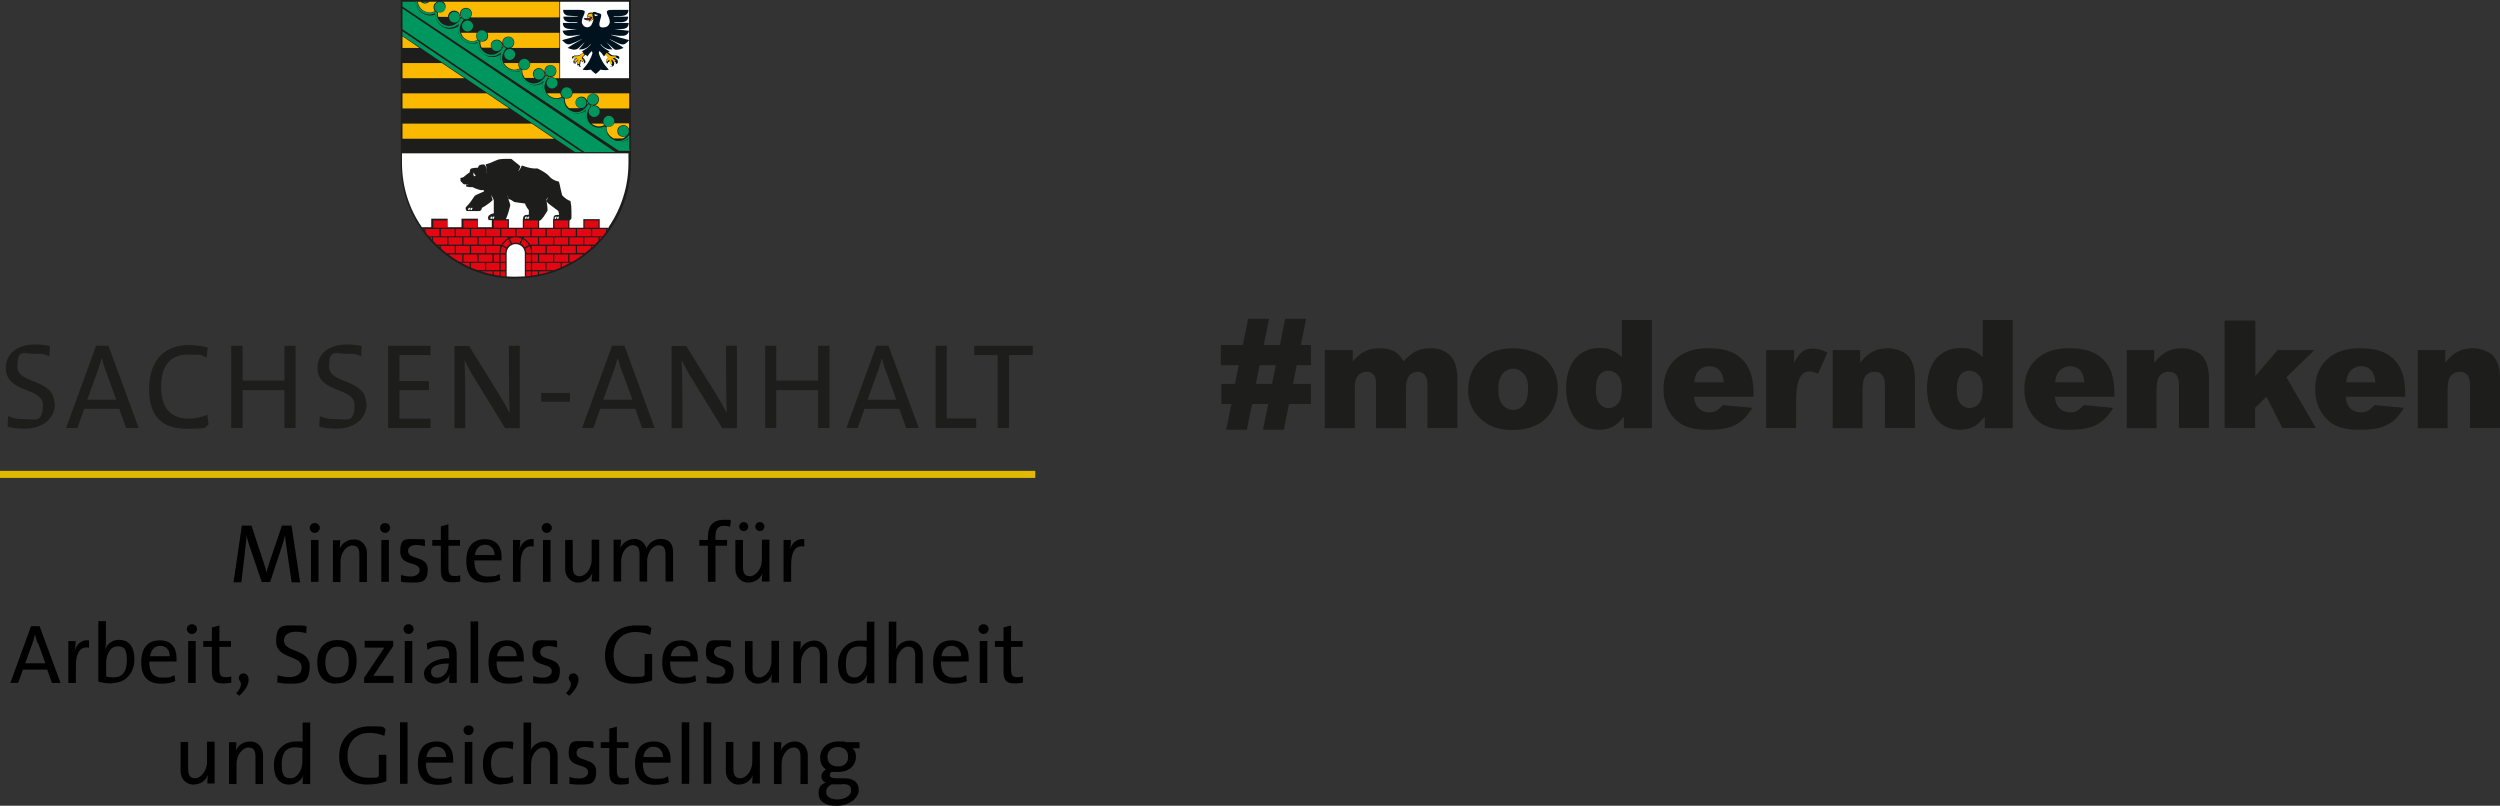 <?xml version="1.0" encoding="UTF-8"?>
<svg id="Ebene_1" xmlns="http://www.w3.org/2000/svg" version="1.1" viewBox="0 0 991.3 319.5">
  <rect x="0" y="0" width="991.3" height="319.5" fill="#333333" stroke="none"/>
  <!-- Generator: Adobe Illustrator 29.5.0, SVG Export Plug-In . SVG Version: 2.1.0 Build 137)  -->
  <defs>
    <style>
      .st0 {
        fill: #fbba00;
      }

      .st1 {
        fill: #00121e;
      }

      .st2 {
        fill: #1d1d1b;
      }

      .st3 {
        fill: #e1b900;
      }

      .st4 {
        fill: #00975f;
      }

      .st5 {
        fill: #fff;
      }

      .st6 {
        fill: #e30613;
      }
    </style>
  </defs>
  <path class="st2" d="M489.7,152.2l1.5-7.4h-7.1v-8h8.7l2.1-10.4h8.3l-2.1,10.4h6.4l2.1-10.4h8.3l-2.1,10.4h4v8h-5.6l-1.5,7.4h7.1v8h-8.7l-2,10.2h-8.3l2.1-10.2h-6.4l-2.1,10.2h-8.2l2.1-10.2h-4v-8h5.6,0ZM498,152.2h6.4l1.5-7.4h-6.4l-1.5,7.4h0Z"/>
  <path class="st2" d="M525.3,138.8h11.1v4.5c1.6-1.9,3.2-3.2,4.8-4,1.6-.8,3.6-1.2,5.9-1.2s4.4.4,5.9,1.3,2.6,2.2,3.5,3.9c1.9-2,3.6-3.4,5.1-4.1,1.5-.7,3.4-1.1,5.7-1.1,3.3,0,5.9,1,7.8,3s2.8,5,2.8,9.2v19.4h-11.9v-17.6c0-1.4-.3-2.4-.8-3.1-.8-1.1-1.8-1.6-3-1.6s-2.5.5-3.4,1.5c-.8,1-1.3,2.6-1.3,4.9v16h-11.9v-17c0-1.4,0-2.3-.2-2.8-.2-.8-.7-1.4-1.3-1.9-.6-.5-1.3-.7-2.2-.7-1.4,0-2.5.5-3.4,1.5s-1.3,2.7-1.3,5.1v15.8h-11.9v-30.9h0Z"/>
  <path class="st2" d="M582.2,154.4c0-4.7,1.6-8.6,4.8-11.7,3.2-3.1,7.5-4.6,12.9-4.6s10.9,1.8,14,5.4c2.5,2.9,3.8,6.5,3.8,10.7s-1.6,8.6-4.7,11.7c-3.2,3-7.5,4.6-13.1,4.6s-9-1.3-12.1-3.8c-3.8-3.1-5.7-7.2-5.7-12.3ZM594.1,154.4c0,2.8.6,4.8,1.7,6.1,1.1,1.3,2.5,2,4.2,2s3.1-.6,4.2-2c1.1-1.3,1.7-3.4,1.7-6.3s-.5-4.7-1.7-6-2.5-2-4.1-2-3.2.7-4.3,2-1.7,3.4-1.7,6.1h0Z"/>
  <path class="st2" d="M655,127.1v42.7h-11.1v-4.6c-1.5,1.9-3,3.2-4.2,3.9-1.7.9-3.6,1.3-5.7,1.3-4.2,0-7.4-1.6-9.7-4.8-2.2-3.2-3.3-7.1-3.3-11.7s1.2-9,3.7-11.8c2.5-2.7,5.6-4.1,9.4-4.1s3.5.3,5,.9,2.8,1.5,4,2.8v-14.8h12ZM643.1,154.2c0-2.4-.5-4.2-1.5-5.4-1-1.2-2.3-1.8-3.9-1.8s-2.5.6-3.5,1.7c-.9,1.1-1.4,3.1-1.4,5.8s.5,4.4,1.4,5.5,2.2,1.8,3.6,1.8,2.8-.6,3.8-1.8c1-1.2,1.5-3.1,1.5-5.8h0Z"/>
  <path class="st2" d="M695.5,157.3h-23.8c.2,1.9.7,3.3,1.5,4.2,1.1,1.3,2.6,2,4.5,2s2.3-.3,3.3-.9c.6-.4,1.3-1,2.1-2l11.7,1.1c-1.8,3.1-3.9,5.3-6.5,6.7s-6.1,2-10.9,2-7.3-.6-9.7-1.7c-2.3-1.1-4.3-3-5.8-5.5-1.5-2.5-2.3-5.5-2.3-8.9,0-4.8,1.5-8.8,4.6-11.7,3.1-3,7.4-4.5,12.8-4.5s7.9.7,10.5,2,4.5,3.3,5.8,5.8c1.3,2.5,2,5.9,2,9.9v1.3h0ZM683.5,151.6c-.2-2.3-.8-3.9-1.8-4.9-1-1-2.3-1.5-4-1.5s-3.4.8-4.5,2.2c-.7.9-1.2,2.3-1.4,4.2h11.7Z"/>
  <path class="st2" d="M700.3,138.8h11.1v5.1c1.1-2.2,2.2-3.7,3.3-4.5,1.1-.8,2.5-1.2,4.2-1.2s3.7.5,5.7,1.6l-3.7,8.4c-1.4-.6-2.5-.9-3.3-.9-1.5,0-2.8.6-3.6,1.9-1.2,1.8-1.8,5.2-1.8,10.1v10.4h-11.9v-30.9h0Z"/>
  <path class="st2" d="M726.6,138.8h11v5c1.7-2.1,3.3-3.5,5-4.4s3.8-1.3,6.2-1.3,5.8,1,7.7,2.9c1.8,2,2.8,5,2.8,9v19.7h-11.9v-17c0-1.9-.4-3.3-1.1-4.1-.7-.8-1.7-1.2-3-1.2s-2.6.5-3.5,1.6-1.3,3-1.3,5.9v14.9h-11.8v-30.9h0Z"/>
  <path class="st2" d="M798.1,127.1v42.7h-11.1v-4.6c-1.5,1.9-3,3.2-4.2,3.9-1.7.9-3.6,1.3-5.7,1.3-4.2,0-7.4-1.6-9.7-4.8-2.2-3.2-3.3-7.1-3.3-11.7s1.2-9,3.7-11.8c2.5-2.7,5.6-4.1,9.4-4.1s3.5.3,5,.9,2.8,1.5,4,2.8v-14.8h12ZM786.2,154.2c0-2.4-.5-4.2-1.5-5.4-1-1.2-2.3-1.8-3.9-1.8s-2.5.6-3.5,1.7c-.9,1.1-1.4,3.1-1.4,5.8s.5,4.4,1.4,5.5,2.2,1.8,3.6,1.8,2.8-.6,3.8-1.8c1-1.2,1.5-3.1,1.5-5.8h0Z"/>
  <path class="st2" d="M838.6,157.3h-23.8c.2,1.9.7,3.3,1.5,4.2,1.1,1.3,2.6,2,4.5,2s2.3-.3,3.3-.9c.6-.4,1.3-1,2.1-2l11.7,1.1c-1.8,3.1-3.9,5.3-6.5,6.7s-6.1,2-10.9,2-7.3-.6-9.7-1.7c-2.3-1.1-4.3-3-5.8-5.5-1.5-2.5-2.3-5.5-2.3-8.9,0-4.8,1.5-8.8,4.6-11.7,3.1-3,7.4-4.5,12.8-4.5s7.9.7,10.5,2,4.5,3.3,5.8,5.8,2,5.9,2,9.9v1.3h0ZM826.5,151.6c-.2-2.3-.8-3.9-1.8-4.9-1-1-2.3-1.5-3.9-1.5s-3.4.8-4.5,2.2c-.7.9-1.2,2.3-1.4,4.2h11.7,0Z"/>
  <path class="st2" d="M843.2,138.8h11v5c1.7-2.1,3.3-3.5,5-4.4,1.7-.9,3.8-1.3,6.2-1.3s5.8,1,7.7,2.9c1.8,2,2.8,5,2.8,9v19.7h-11.9v-17c0-1.9-.4-3.3-1.1-4.1s-1.7-1.2-3-1.2-2.6.5-3.5,1.6-1.3,3-1.3,5.9v14.9h-11.8v-30.9h0Z"/>
  <path class="st2" d="M882.2,127.1h12.1v22l8.8-10.3h14.6l-11.1,10.8,11.7,20.1h-13.3l-6.3-12.4-4.5,4.4v8h-12.1v-42.7h0Z"/>
  <path class="st2" d="M953.9,157.3h-23.8c.2,1.9.7,3.3,1.5,4.2,1.1,1.3,2.6,2,4.5,2s2.3-.3,3.3-.9c.6-.4,1.3-1,2.1-2l11.7,1.1c-1.8,3.1-3.9,5.3-6.5,6.7s-6.1,2-10.9,2-7.3-.6-9.7-1.7c-2.3-1.1-4.3-3-5.8-5.5-1.5-2.5-2.3-5.5-2.3-8.9,0-4.8,1.6-8.8,4.6-11.7,3.1-3,7.4-4.5,12.8-4.5s7.9.7,10.5,2c2.6,1.3,4.5,3.3,5.8,5.8s2,5.9,2,9.9v1.3h0ZM941.9,151.6c-.2-2.3-.8-3.9-1.8-4.9-1-1-2.3-1.5-3.9-1.5s-3.4.8-4.5,2.2c-.7.9-1.2,2.3-1.4,4.2h11.7,0Z"/>
  <path class="st2" d="M958.6,138.8h11v5c1.7-2.1,3.3-3.5,5-4.4,1.7-.9,3.8-1.3,6.2-1.3s5.8,1,7.7,2.9c1.8,2,2.8,5,2.8,9v19.7h-11.9v-17c0-1.9-.4-3.3-1.1-4.1s-1.7-1.2-3-1.2-2.6.5-3.5,1.6-1.3,3-1.3,5.9v14.9h-11.8v-30.9h0Z"/>
  <g>
    <path class="st2" d="M204.5,110.5c-25.2,0-45.6-20.4-45.6-45.6V0h91.3v64.8c0,25.2-20.4,45.6-45.6,45.6"/>
    <polygon class="st5" points="222.1 31 222.1 .7 249.4 .7 249.4 31 222.1 31 222.1 31"/>
    <path class="st1" d="M239,10.9c-1.6,0-1.4-1.3-1.2-2.3.2-1,.5-1.6.6-2.4,0-.5-.1-.7-.5-.8-.5-.2-.6-.2-1-.3-.5-.1-.9-.5-1.4-.4-.2,0-.3.2-.4.3-.2,0-.5,0-.8,0-.5,0-.9.1-1.1.4-.2.3-.3.6-.3.9,0,.3-.1.5-.2.8.3-.2.7-.5,1-.5s.4,0,.6.1c-.2.2-.9.4-1.4.5-.4,0-.6,0-1,0-.2,0-.3,0-.4.2-.1.3,1,.7,1.6.7.3,0,.4,0,.7-.2,0,.1-.2.2-.3.4,0,0,0,.1-.1.2.3,0,.7,0,1.3-.5.2-.2.4-.3.6-.6,0,.6-.1.9-.3,1.4-.2.6-.4,1-.7,1.4-.4.4-1.1.7-1.6.6-1,0-2-1.1-2-2.2,0-1.1.7-2.4,1-3.1.1-.3.3-1.1,0-1.2-.6-.4-1.8-.4-2.6-.4-1.6,0-2,0-3.5,0-.9,0-1.4,0-2.3,0,0,1.3.7,2.1,1.9,2.3.8.1,2,.1,2.9.2.1,0,1.1,0,1.1.1,0,.1-.3.1-.4.1-.9,0-1.5,0-2.6,0-1.1,0-1.6,0-2.8,0,0,.6.1.9.5,1.4.6.7,1.7.8,2.4.8.7,0,1.2,0,1.8,0,.4,0,.9,0,.9.2,0,.1-.4.1-.7.1-1.6,0-3.6,0-5.1,0,0,.5.1,1.1.5,1.6.5.6,1.5.7,2.2.8,1,0,1.8,0,2.9,0,0,0,.2,0,.2,0,0,0-.1,0-.2,0-1.1.1-1.8.3-3,.4-1.1.1-1.6.2-2.7.3.2.8.5,1.3,1.2,1.7.5.3,1.2.4,2,.3,1.2,0,2.2-.3,3.5-.4.1,0,.3,0,.3,0,0,0-.1,0-.2.1-1,.3-2,.6-3.3,1-1.4.4-2.3.6-3.7,1,1.2,1.3,1.8,1.6,2.4,1.7.8,0,1.9-.5,3.1-1,.8-.4,1.4-.7,2.1-1,0,0,.2,0,.2,0,0,0-.1.1-.2.1-1.1.7-2,1.1-3.3,1.9-.8.5-1.3.8-2.1,1.4.8.3,1.5.6,2.5.7.6,0,1-.1,1.5-.4.5-.4.9-.8,1.4-1.3.5-.5.8-.8,1.4-1.3,0,0,.2-.2.2-.2,0,0-.1.1-.2.2-.8,1.1-1.4,1.7-2.4,2.9,1.1,0,1.6,0,2.5-.4,1.1-.4,1.6-1,2.2-1.8,0,0,0,.1,0,.2-.1.3-.8,1-1.3,1.4-.7.5-1.5,1-2.3,1.4.1,0,.2,0,.4.1s.2.1.3.2c-.4.3-.7.7-1.1.9-.4.2-.8.4-1.2.4-.4,0-.5,0-.9,0-.1,0-.3,0-.4,0,0,0-.1,0-.1.2-.1,0-.2,0-.3,0-.3.1-.5.3-.5.6,0,.3,0,.5.3.7,0-.2,0-.3.2-.4,0,0,.1,0,.3,0,0,0,.1.1.2,0,.1,0,.2,0,.3,0,.1,0,.2,0,.4,0-.3.2-.6.4-.8.5-.1,0-.2.1-.2.2,0,0,0,.1,0,.2-.1.2-.2.5-.1.8,0,.3.4.5.8.6,0-.2,0-.3,0-.5,0,0,0-.1,0-.2.1,0,.2,0,.3,0,.1-.1.2-.2.3-.4.1-.2.2-.3.4-.4,0,.3-.1.4-.2.7,0,.2-.1.3-.2.6,0,0,0,.1.1.2,0,.5.1.7.5.9.3.1.8.2,1.1.1-.3-.1-.4-.2-.5-.5,0-.1-.1-.2-.1-.3.1,0,.2,0,.2-.2,0-.4,0-.5.1-.9,0-.2.1-.6.2-.5.1.1.2.3.4.5,0,.1.1.2.3.1,0,0,.1,0,.1-.1,0,0,.1.1.1.2,0,.2,0,.2,0,.4.4,0,.7,0,.8-.4.1-.4,0-.8-.3-.9,0-.2,0-.3,0-.4-.3-.3-.5-.4-.6-.4-.1-.2,0-.2,0-.4.2-.3.3-.4.5-.5.2-.2.3-.3.6-.4.1.1.2.2.3.3.1.2.2.2.3.4.2-.3.3-.4.5-.7.2-.3.4-.5.6-.8.2-.3.6-.5.6-.6,0-.1.2.2.3.4,0,.2,0,.3,0,.5-.2.8-.8,2.1-1.3,3-.7,1.3-1.6,2.3-2.6,3.4.4.1.9.2,1.5.2.6,0,1.2-.1,1.8-.2.3.4.5.5.8.8.4.4.7.6,1.1.9.5-.3.7-.5,1.1-.9.3-.3.5-.5.8-.8.6.1,1.2.2,1.8.2.6,0,1.1,0,1.5-.2-1-1.1-1.9-2.1-2.6-3.4-.5-.9-1.1-2.2-1.3-3,0-.2,0-.3,0-.5,0-.2.2-.6.3-.4,0,0,.4.4.6.6.3.3.4.4.6.8.2.3.3.4.5.7,0-.2.2-.3.3-.4.1-.1.2-.2.3-.3.2.1.4.2.6.4.2.2.3.3.5.5,0,.1.1.2,0,.4,0,0-.3.2-.6.4-.1.1-.2.2,0,.4-.2.2-.4.6-.3.9.1.3.5.5.8.4,0-.2-.1-.2,0-.4,0-.1,0-.2.1-.2,0,0,0,0,.1.1.1,0,.2,0,.3-.1.1-.2.2-.4.4-.5,0,0,.1.3.2.5,0,.3,0,.5.1.9,0,.2.1.2.2.2,0,.1,0,.2-.1.3-.1.2-.3.4-.5.5.3,0,.8,0,1.1-.1.3-.2.5-.4.5-.9,0,0,.1,0,.1-.2,0-.3-.1-.4-.2-.6,0-.3-.1-.4-.2-.7.1.2.2.3.4.4.1.1.2.2.3.4,0,.1.1.1.3,0,0,0,0,.1,0,.2,0,.2,0,.3,0,.5.4-.1.7-.3.8-.6,0-.3,0-.5-.1-.8,0-.1,0-.2,0-.2,0-.1-.1-.2-.2-.2-.3-.2-.5-.3-.8-.5.1,0,.2,0,.4,0,.1,0,.2,0,.3,0s.2,0,.2,0c.1,0,.2,0,.3,0,.1.1.2.2.2.4.2-.2.3-.4.3-.7,0-.3-.2-.5-.5-.6-.1,0-.2,0-.3,0,0,0,0-.2-.1-.2-.1,0-.3,0-.4,0-.3,0-.5,0-.9,0-.5,0-.8-.1-1.2-.4-.4-.3-.7-.6-1.1-.9.1-.1.2-.1.3-.2.1,0,.2-.1.4-.1-.8-.4-1.6-.9-2.3-1.4-.5-.4-1.2-1-1.3-1.4,0-.1,0-.3,0-.2.6.8,1.1,1.3,2.2,1.8.9.4,1.4.4,2.5.4-1-1.2-1.6-1.9-2.4-2.9,0,0-.2-.2-.2-.2,0,0,.2.1.2.2.6.5.8.8,1.4,1.3.5.5,1,.9,1.4,1.3.4.4.9.5,1.5.4.9,0,1.6-.4,2.5-.7-.8-.6-1.3-.9-2.1-1.4-1.3-.8-2.2-1.3-3.3-1.9,0,0-.2-.1-.2-.1,0,0,.1,0,.2,0,.7.3,1.4.6,2.1,1,1.1.5,2.2,1.1,3.1,1,.6,0,1.2-.4,2.4-1.7-1.5-.4-2.3-.6-3.7-1-1.3-.4-2.3-.7-3.3-1,0,0-.2,0-.2-.1,0,0,.2,0,.3,0,1.3.2,2.3.4,3.6.4.8,0,1.5,0,2-.3.7-.4,1.1-.9,1.2-1.7-1.1-.1-1.6-.2-2.7-.3-1.2-.1-1.9-.3-3-.4,0,0-.2,0-.2,0,0,0,.1,0,.2,0,1.1,0,1.9,0,2.9,0,.7,0,1.7-.2,2.2-.8.4-.5.5-1.1.5-1.6-1.5,0-3.5,0-5.1,0-.3,0-.7,0-.7-.1,0-.1.6-.2.9-.2.5,0,1.1,0,1.8,0,.7,0,1.8-.1,2.4-.8.4-.5.5-.9.5-1.4-1.2,0-1.8,0-2.8,0-1.1,0-1.7,0-2.6,0-.1,0-.5,0-.4-.1,0-.2,1-.1,1.1-.1.9,0,2.1,0,2.9-.2,1.2-.2,1.9-1,1.9-2.3-.9,0-1.4,0-2.3,0-1.5,0-2,0-3.5,0s-2,0-2.6.4c-.3.2-.1.9,0,1.2.3.7,1,2,1,3.1,0,1.1-1,2.2-2,2.2"/>
    <path class="st5" d="M231.1,24.6c0,0,0-.1.1-.2,0,0,.1-.1.2-.2.2.1.2.3.2.5,0,.4-.1.4-.3.5,0-.1,0-.2,0-.3,0-.1-.1-.2-.2-.3"/>
    <path class="st5" d="M229.5,25.8c-.1,0-.2,0-.3,0,0,0-.1,0-.2,0,0,.2,0,.3.1.4.1.2.3.2.6.3,0,0-.1-.1-.2-.3,0-.1,0-.2,0-.4"/>
    <path class="st5" d="M227.9,24.9c0,0-.1,0-.2-.1,0,0-.1-.1-.2-.2,0,.1,0,.2,0,.3,0,.2.1.4.3.6,0-.1,0-.2,0-.3,0-.1,0-.2,0-.3"/>
    <path class="st5" d="M227.5,22.8c-.2,0-.3,0-.4.2-.1.2-.2.4,0,.6,0-.1,0-.2.2-.3,0,0,.2,0,.3,0v-.2c0,0,0-.1,0-.2"/>
    <path class="st0" d="M231.4,21.3c0,0,.1.1.2.2,0,0,.1.1.2.2-.3.2-.4.3-.6.5-.2.2-.3.3-.4.6,0,.2,0,.4,0,.5.1.2.3.2.4.3.1,0,.2.1.3.2-.1.1-.2.2-.3.3-.1.2-.2.2-.3.4-.2-.3-.3-.4-.5-.6,0-.1-.3-.2-.4.1,0,.2-.1.4-.2.6,0,.4,0,.6-.1.8-.1,0-.2,0-.4,0-.2,0-.2,0-.4-.2,0-.2.1-.4.2-.6,0-.3.1-.4.2-.7,0-.1,0-.2,0-.3-.1,0-.2,0-.4.2-.1.2-.2.3-.4.5-.1.1-.2.2-.3.3-.1,0-.2-.1-.3-.2-.1-.1-.2-.2-.3-.4.2-.1.3-.2.5-.4.2-.2.4-.3.6-.4,0,0,.1-.1,0-.2,0-.1-.2,0-.3,0-.2,0-.3,0-.5,0-.1,0-.2,0-.4,0,0-.1,0-.2,0-.3,0-.1,0-.2,0-.4.3,0,.4,0,.7,0,.4,0,.7,0,1.1-.1.3,0,.5-.2.8-.4.2-.2.4-.3.6-.5.2-.2.3-.3.5-.4"/>
    <path class="st5" d="M240.6,24.6c0,0,0-.1-.1-.2,0,0-.1-.1-.2-.2-.2.1-.2.3-.2.5,0,.4.1.4.3.5,0-.1,0-.2,0-.3,0-.1.1-.2.2-.3"/>
    <path class="st5" d="M242.2,25.8c.1,0,.2,0,.3,0,0,0,.1,0,.2,0,0,.2,0,.3-.1.4-.1.2-.3.2-.6.3,0,0,.1-.1.2-.3,0-.1,0-.2,0-.4"/>
    <path class="st5" d="M243.8,24.9c0,0,.1,0,.2-.1,0,0,.1-.1.2-.2,0,.1,0,.2,0,.3,0,.2-.1.4-.3.6,0-.1,0-.2,0-.3s0-.2,0-.3"/>
    <path class="st5" d="M244.2,22.8c.2,0,.3,0,.4.2.1.2.2.4,0,.6,0-.1,0-.2-.2-.3,0,0-.2,0-.3,0v-.2c0,0,0-.1,0-.2"/>
    <path class="st0" d="M240.3,21.3c0,0-.1.1-.2.2,0,0-.1.1-.2.2.3.2.4.3.6.5.2.2.3.3.4.6,0,.2,0,.4,0,.5-.1.2-.3.2-.4.3-.1,0-.2.1-.3.2.1.1.2.2.3.3.1.2.2.2.3.4.2-.3.3-.4.5-.6,0-.1.3-.2.4.1,0,.2.1.4.2.6,0,.4,0,.6.1.8.1,0,.2,0,.4,0,.2,0,.2,0,.4-.2,0-.2-.1-.4-.2-.6,0-.3-.1-.4-.2-.7,0-.1,0-.2,0-.3.1,0,.2,0,.4.2.1.2.2.3.4.5.1.1.2.2.3.3.1,0,.2-.1.3-.2.1-.1.2-.2.3-.4-.2-.1-.3-.2-.5-.4-.2-.2-.4-.3-.6-.4,0,0-.1-.1,0-.2,0-.1.2,0,.3,0,.2,0,.3,0,.5,0,.1,0,.2,0,.4,0,0-.1,0-.2,0-.3,0-.1,0-.2,0-.4-.3,0-.4,0-.7,0-.4,0-.7,0-1.1-.1-.3,0-.5-.2-.8-.4-.2-.2-.4-.3-.6-.5-.2-.2-.3-.3-.5-.4"/>
    <path class="st6" d="M231.8,7.5c.4,0,.8,0,1.1,0,.7,0,1.1-.3,1.7-.7h.1c-.4.7-.8,1-1.5,1-.6,0-1.3-.2-1.4-.4"/>
    <path class="st0" d="M233.9,8.2c.2-.2.3-.4.5-.6.2-.3.4-.5.6-.8,0,0-.1,0-.2,0-.4-.1-.6-.3-1-.3-.3,0-.5,0-.8.3,0-.3,0-.4.1-.6,0-.2,0-.3.2-.5.2-.2.5-.3.8-.3.3,0,.6,0,.8,0,0,.1,0,.2,0,.4,0,.4.1.6.2.9,0,.2.1.4.1.6-.2.2-.3.4-.5.6-.3.3-.6.5-.9.6"/>
    <path class="st5" d="M236.2,5.6s0,0,0,.1c0,.1,0,.2.1.2,0,0,.2,0,.2,0,0,0,0-.1,0-.1,0,0,.1,0,.2,0,.1,0,.2,0,.3.2,0,0,0,.2-.1.2-.1,0-.2,0-.3,0-.1,0-.1.2-.4.2-.2,0-.5-.2-.4-.4,0-.1-.2-.1-.1-.3,0,0,.1-.1.2-.1,0,0,.2,0,.3.1"/>
    <path class="st5" d="M219.9,86.3c0,.2,0,.5.4.5.1,0,.1,0,.2,0,0,0,0-.2,0-.3,0-.2.2-.2.3-.4,0,0,0-.2-.1-.2-.1,0-.2,0-.3,0-.2,0-.4.2-.4.5"/>
    <path class="st5" d="M220.8,86.3c0,.2,0,.5.4.5.1,0,.1,0,.2,0,0,0,0-.2,0-.3,0-.2.2-.2.3-.4,0,0,0-.2-.1-.2-.1,0-.2,0-.3,0-.2,0-.4.2-.4.5"/>
    <path class="st5" d="M208.1,86.3c0,.2,0,.5.4.5.1,0,.1,0,.2,0,0,0,0-.2,0-.3,0-.2.2-.2.3-.4,0,0,0-.2-.1-.2-.1,0-.2,0-.3,0-.2,0-.4.2-.4.5"/>
    <path class="st5" d="M209,86.3c0,.2,0,.5.4.5.1,0,.1,0,.2,0,0,0,0-.2,0-.3,0-.2.2-.2.3-.4,0,0,0-.2-.1-.2-.1,0-.2,0-.3,0-.2,0-.4.2-.4.5"/>
    <path class="st5" d="M194.4,86.3c0,.2,0,.5.4.5.1,0,.1,0,.2,0,0,0,0-.2,0-.3,0-.2.2-.2.3-.4,0,0,0-.2-.1-.2-.1,0-.2,0-.3,0-.2,0-.4.2-.4.5"/>
    <path class="st5" d="M195.2,86.3c0,.2,0,.5.4.5.1,0,.1,0,.2,0,0,0,0-.2,0-.3,0-.2.2-.2.3-.4,0,0,0-.2-.1-.2-.1,0-.2,0-.3,0-.2,0-.4.2-.4.5"/>
    <path class="st5" d="M185.6,82.8c0,.2,0,.5.4.5.1,0,.1,0,.2,0,0,0,0-.2,0-.3,0-.2.2-.2.3-.4,0,0,0-.2-.1-.2-.1,0-.2,0-.3,0-.2,0-.4.2-.4.5"/>
    <path class="st5" d="M186.5,82.8c0,.2,0,.5.4.5.1,0,.1,0,.2,0,0,0,0-.2,0-.3,0-.2.2-.2.3-.4,0,0,0-.2-.1-.2-.1,0-.2,0-.3,0-.2,0-.4.2-.4.5"/>
    <path class="st5" d="M187.9,68.3c-.1.3-.2.4-.2.8,0,.4.2.7.5.9v-.3h.2c.1,0,.2,0,.4,0-.2-.1-.4-.2-.5-.4-.2-.3-.3-.5-.4-.8"/>
    <polygon class="st3" points="0 189.5 0 186.7 410.5 186.7 410.5 189.5 0 189.5 0 189.5"/>
    <path class="st2" d="M21.6,160.1c0-10.2-14.7-7.6-14.7-14.7s2.3-5.1,6.8-5.1,4,.3,5.9.9l.2-4c-1.9-.4-3.9-.6-5.9-.6-7.3,0-11.6,3.9-11.6,9.2,0,10.4,14.7,7.5,14.7,14.8s-3.2,5.6-7.1,5.6-4.8-.5-6.7-1.2l-.2,4.2c1.9.5,4.2.8,6.6.8,7.6,0,12.2-4.2,12.2-10"/>
    <path class="st2" d="M43,137.1h-4.9l-11.9,32.6h4.5l2.7-7.6h13.9l2.7,7.6h5l-12-32.6h0ZM34.6,158.5l4.2-11.6c.6-1.6,1.1-3.3,1.5-4.9h.1c.4,1.7.8,3.2,1.5,4.9l4.2,11.6h-11.5Z"/>
    <path class="st2" d="M82.7,168.4l-.5-4c-1.9,1-4.9,1.6-7.3,1.6-7.6,0-11-4.6-11-12.6s3.2-12.8,10.6-12.8,4.9.4,7.4,1.2l.5-4c-2.3-.6-4.9-1-7.4-1-11,0-15.9,7.5-15.9,17.4s4.3,15.8,14.8,15.8,6.4-.6,8.8-1.6"/>
    <polygon class="st2" points="117.2 169.7 117.2 137.1 112.8 137.1 112.8 150.9 96.2 150.9 96.2 137.1 91.7 137.1 91.7 169.7 96.2 169.7 96.2 154.7 112.8 154.7 112.8 169.7 117.2 169.7 117.2 169.7"/>
    <path class="st2" d="M145.2,160.1c0-10.2-14.7-7.6-14.7-14.7s2.3-5.1,6.8-5.1,4,.3,5.9.9l.2-4c-1.9-.4-3.9-.6-5.9-.6-7.3,0-11.6,3.9-11.6,9.2,0,10.4,14.7,7.5,14.7,14.8s-3.2,5.6-7.1,5.6-4.8-.5-6.7-1.2l-.2,4.2c1.9.5,4.2.8,6.6.8,7.6,0,12.2-4.2,12.2-10"/>
    <polygon class="st2" points="170.7 169.7 170.7 166 158.4 166 158.4 154.7 170.1 154.7 170.1 151.1 158.4 151.1 158.4 140.8 170.7 140.8 170.7 137.1 153.9 137.1 153.9 169.7 170.7 169.7 170.7 169.7"/>
    <path class="st2" d="M206.1,169.7v-32.6h-4.3v9.3c0,5.4.1,13.4.3,17.4-1.2-2.3-2.6-4.8-4-7.1l-12.1-19.5h-5.8v32.6h4.3v-10.5c0-5.2-.1-13-.3-16.5,1.1,2.2,2.2,4.4,3.7,6.8l12.4,20.2h5.8,0Z"/>
    <polygon class="st2" points="226 159.3 226 155.8 214.6 155.8 214.6 159.3 226 159.3 226 159.3"/>
    <path class="st2" d="M247.6,137.1h-4.9l-11.9,32.6h4.5l2.7-7.6h13.9l2.7,7.6h5l-12-32.6ZM239.2,158.5l4.2-11.6c.6-1.6,1.1-3.3,1.5-4.9h.1c.4,1.7.8,3.2,1.5,4.9l4.3,11.6h-11.5Z"/>
    <path class="st2" d="M292.2,169.7v-32.6h-4.3v9.3c0,5.4.1,13.4.3,17.4-1.2-2.3-2.6-4.8-4-7.1l-12.1-19.5h-5.8v32.6h4.3v-10.5c0-5.2-.1-13-.3-16.5,1.1,2.2,2.2,4.4,3.7,6.8l12.4,20.2h5.8Z"/>
    <polygon class="st2" points="328.9 169.7 328.9 137.1 324.4 137.1 324.4 150.9 307.8 150.9 307.8 137.1 303.4 137.1 303.4 169.7 307.8 169.7 307.8 154.7 324.4 154.7 324.4 169.7 328.9 169.7 328.9 169.7"/>
    <path class="st2" d="M352.4,137.1h-4.9l-11.9,32.6h4.5l2.7-7.6h13.8l2.7,7.6h5l-12-32.6ZM344,158.5l4.2-11.6c.6-1.6,1.1-3.3,1.5-4.9h0c.4,1.7.8,3.2,1.5,4.9l4.2,11.6h-11.5Z"/>
    <polygon class="st2" points="387.1 169.7 387.1 165.9 375.4 165.9 375.4 137.1 371 137.1 371 169.7 387.1 169.7 387.1 169.7"/>
    <polygon class="st2" points="409.5 140.8 409.5 137.1 386.3 137.1 386.3 140.8 395.6 140.8 395.6 169.7 400.1 169.7 400.1 140.8 409.5 140.8 409.5 140.8"/>
    <path class="st6" d="M168.7,90.8h5.5v2.9h-4.2c-.5-.6-.9-1.1-1.3-1.7v-1.2h0Z"/>
    <polygon class="st6" points="198.8 93.7 198.8 90.8 204.3 90.8 204.3 93.7 198.8 93.7 198.8 93.7"/>
    <polygon class="st6" points="192.8 93.7 192.8 90.8 198.3 90.8 198.3 93.7 192.8 93.7 192.8 93.7"/>
    <polygon class="st6" points="186.8 93.7 186.8 90.8 192.3 90.8 192.3 93.7 186.8 93.7 186.8 93.7"/>
    <polygon class="st6" points="180.8 93.7 180.8 90.8 186.3 90.8 186.3 93.7 180.8 93.7 180.8 93.7"/>
    <polygon class="st6" points="174.8 93.7 174.8 90.8 180.3 90.8 180.3 93.7 174.8 93.7 174.8 93.7"/>
    <path class="st6" d="M167.9,90.8h.4v.6c-.1-.2-.3-.4-.4-.6"/>
    <polygon class="st6" points="204.8 93.7 204.8 90.8 210.3 90.8 210.3 93.7 204.8 93.7 204.8 93.7"/>
    <polygon class="st6" points="210.8 93.7 210.8 90.8 216.3 90.8 216.3 93.7 210.8 93.7 210.8 93.7"/>
    <polygon class="st6" points="216.8 93.7 216.8 90.8 222.3 90.8 222.3 93.7 216.8 93.7 216.8 93.7"/>
    <polygon class="st6" points="222.8 93.7 222.8 90.8 228.3 90.8 228.3 93.7 222.8 93.7 222.8 93.7"/>
    <polygon class="st6" points="228.8 93.7 228.8 90.8 234.3 90.8 234.3 93.7 228.8 93.7 228.8 93.7"/>
    <path class="st6" d="M234.8,90.8h5.5v1.2c-.4.6-.9,1.1-1.3,1.7h-4.2v-2.9h0Z"/>
    <path class="st6" d="M240.8,90.8h.4c-.1.2-.3.4-.4.6v-.6h0Z"/>
    <path class="st6" d="M195.8,94.1h5.5v.4c-1,.6-1.9,1.5-2.4,2.5h-3.1v-2.9h0Z"/>
    <polygon class="st6" points="189.8 97 189.8 94.1 195.3 94.1 195.3 97 189.8 97 189.8 97"/>
    <polygon class="st6" points="183.8 97 183.8 94.1 189.3 94.1 189.3 97 183.8 97 183.8 97"/>
    <polygon class="st6" points="177.8 97 177.8 94.1 183.3 94.1 183.3 97 177.8 97 177.8 97"/>
    <path class="st6" d="M171.8,94.1h5.5v2.9h-4.1c-.5-.5-1-1-1.5-1.5v-1.4h0Z"/>
    <path class="st6" d="M170.5,94.1h.8v.9c-.3-.3-.5-.6-.8-.9"/>
    <path class="st6" d="M207.8,94.1h5.5v2.9h-3.1c-.6-1-1.4-1.9-2.4-2.5v-.4h0Z"/>
    <polygon class="st6" points="213.8 97 213.8 94.1 219.3 94.1 219.3 97 213.8 97 213.8 97"/>
    <polygon class="st6" points="219.8 97 219.8 94.1 225.3 94.1 225.3 97 219.8 97 219.8 97"/>
    <polygon class="st6" points="225.8 97 225.8 94.1 231.3 94.1 231.3 97 225.8 97 225.8 97"/>
    <path class="st6" d="M231.8,94.1h5.5v1.4c-.5.5-1,1-1.5,1.5h-4.1v-2.9h0Z"/>
    <path class="st6" d="M237.8,94.1h.8c-.2.3-.5.6-.8.9v-.9h0Z"/>
    <path class="st6" d="M192.8,97.5h5.5v.9c-.2.6-.2,1.1-.2,1.8v.2h-5.3v-2.9h0Z"/>
    <polygon class="st6" points="186.8 100.4 186.8 97.5 192.3 97.5 192.3 100.4 186.8 100.4 186.8 100.4"/>
    <polygon class="st6" points="180.8 100.4 180.8 97.5 186.3 97.5 186.3 100.4 180.8 100.4 180.8 100.4"/>
    <path class="st6" d="M174.8,97.5h5.5v2.9h-3.2c-.8-.6-1.6-1.3-2.3-1.9v-.9h0Z"/>
    <path class="st6" d="M173.7,97.5h.6v.5c-.2-.2-.4-.4-.6-.5"/>
    <path class="st6" d="M210.8,97.5h5.5v2.9h-5.3v-.2c0-.6,0-1.2-.2-1.8v-.9h0Z"/>
    <polygon class="st6" points="216.8 100.4 216.8 97.5 222.3 97.5 222.3 100.4 216.8 100.4 216.8 100.4"/>
    <polygon class="st6" points="222.8 100.4 222.8 97.5 228.3 97.5 228.3 100.4 222.8 100.4 222.8 100.4"/>
    <path class="st6" d="M228.8,97.5h5.5v.9c-.8.7-1.5,1.3-2.3,1.9h-3.2v-2.9h0Z"/>
    <path class="st6" d="M234.8,97.5h.6c-.2.2-.4.4-.6.5v-.5h0Z"/>
    <polygon class="st6" points="195.8 103.8 195.8 100.9 198 100.9 198 103.8 195.8 103.8 195.8 103.8"/>
    <polygon class="st6" points="189.8 103.8 189.8 100.9 195.3 100.9 195.3 103.8 189.8 103.8 189.8 103.8"/>
    <polygon class="st6" points="183.8 103.8 183.8 100.9 189.3 100.9 189.3 103.8 183.8 103.8 183.8 103.8"/>
    <path class="st6" d="M177.8,100.9h5.5v2.9h-1.2c-1.5-.9-2.9-1.8-4.3-2.9h0Z"/>
    <polygon class="st6" points="211 103.8 211 100.9 213.3 100.9 213.3 103.8 211 103.8 211 103.8"/>
    <polygon class="st6" points="213.8 103.8 213.8 100.9 219.3 100.9 219.3 103.8 213.8 103.8 213.8 103.8"/>
    <polygon class="st6" points="219.8 103.8 219.8 100.9 225.3 100.9 225.3 103.8 219.8 103.8 219.8 103.8"/>
    <path class="st6" d="M225.8,100.9h5.5c-1.4,1.1-2.8,2-4.3,2.9h-1.2v-2.9h0Z"/>
    <polygon class="st6" points="192.8 107.1 192.8 104.2 198 104.2 198 107.1 192.8 107.1 192.8 107.1"/>
    <path class="st6" d="M186.8,104.2h5.5v2.9h-3c-.9-.3-1.7-.6-2.6-1v-1.9h0Z"/>
    <path class="st6" d="M182.9,104.2h3.3v1.7c-1.1-.5-2.2-1.1-3.3-1.7"/>
    <polygon class="st6" points="211 107.1 211 104.2 216.3 104.2 216.3 107.1 211 107.1 211 107.1"/>
    <path class="st6" d="M216.8,104.2h5.5v1.9c-.8.4-1.7.7-2.6,1h-3v-2.9h0Z"/>
    <path class="st6" d="M222.8,104.2h3.3c-1.1.6-2.2,1.1-3.3,1.7v-1.7h0Z"/>
    <path class="st6" d="M195.8,107.6h2.3v1.7c-.8-.1-1.5-.2-2.3-.4v-1.3h0Z"/>
    <path class="st6" d="M190.7,107.6h4.6v1.2c-1.5-.3-3.1-.7-4.6-1.2"/>
    <path class="st6" d="M211,107.6h2.3v1.3c-.8.1-1.5.3-2.3.4v-1.7h0Z"/>
    <path class="st6" d="M213.8,107.6h4.6c-1.5.5-3,.9-4.6,1.2v-1.2h0Z"/>
    <polygon class="st6" points="195.8 90.3 195.8 87.4 201.3 87.4 201.3 90.3 195.8 90.3 195.8 90.3"/>
    <polygon class="st6" points="183.8 90.3 183.8 87.4 189.3 87.4 189.3 90.3 183.8 90.3 183.8 90.3"/>
    <polygon class="st6" points="171.8 90.3 171.8 87.4 177.3 87.4 177.3 90.3 171.8 90.3 171.8 90.3"/>
    <polygon class="st6" points="207.8 90.3 207.8 87.4 213.3 87.4 213.3 90.3 207.8 90.3 207.8 90.3"/>
    <polygon class="st6" points="219.8 90.3 219.8 87.4 225.3 87.4 225.3 90.3 219.8 90.3 219.8 90.3"/>
    <polygon class="st6" points="231.8 90.3 231.8 87.4 237.3 87.4 237.3 90.3 231.8 90.3 231.8 90.3"/>
    <path class="st6" d="M201.8,94.1h.3c-.1,0-.2,0-.3.1h0ZM207,94.1h.3c-.1,0-.2,0-.3,0h0Z"/>
    <path class="st5" d="M208.1,109.6c-1.2,0-2.4.1-3.6.1s-2.4,0-3.6-.1v-9.2c0-2,1.6-3.6,3.6-3.6s3.6,1.6,3.6,3.6v9.2h0Z"/>
    <path class="st6" d="M210.5,109.4c-.6,0-1.3.1-1.9.2v-2h1.9v1.8h0Z"/>
    <path class="st6" d="M200.4,109.6c-.6,0-1.3-.1-1.9-.2v-1.8h1.9v2h0Z"/>
    <polygon class="st6" points="198.5 103.8 198.5 100.9 200.4 100.9 200.4 103.8 198.5 103.8 198.5 103.8"/>
    <polygon class="st6" points="198.5 107.1 198.5 104.2 200.4 104.2 200.4 107.1 198.5 107.1 198.5 107.1"/>
    <path class="st6" d="M199.3,97.1c.6-.9,1.4-1.7,2.3-2.3l.9,1.9c-.6.3-1.1.8-1.5,1.4l-1.8-1h0Z"/>
    <path class="st6" d="M200.9,98.6l-1.8-1c-.4.8-.6,1.7-.6,2.6v.2h1.9c0-.7.1-1.3.4-1.8"/>
    <polygon class="st6" points="208.6 103.8 208.6 100.9 210.5 100.9 210.5 103.8 208.6 103.8 208.6 103.8"/>
    <polygon class="st6" points="208.6 107.1 208.6 104.2 210.5 104.2 210.5 107.1 208.6 107.1 208.6 107.1"/>
    <path class="st6" d="M209.7,97.1c-.6-.9-1.4-1.7-2.3-2.3l-.9,1.9c.6.3,1.1.8,1.5,1.4l1.8-1h0Z"/>
    <path class="st6" d="M208.2,98.6l1.8-1c.4.8.6,1.7.6,2.6v.2h-1.9c0-.7-.2-1.3-.4-1.8"/>
    <path class="st6" d="M204.5,94.1c-.9,0-1.7.2-2.4.5l.9,1.9c.5-.2,1-.3,1.5-.3s1,.1,1.5.3l.9-1.9c-.7-.3-1.5-.5-2.4-.5"/>
    <polygon class="st4" points="159.6 11.6 159.6 3.4 244 60.3 231.8 60.3 159.6 11.6 159.6 11.6"/>
    <polygon class="st4" points="228 60.3 159.6 14.2 159.6 12.4 230.6 60.3 228 60.3 228 60.3"/>
    <path class="st4" d="M159.6,2.6V.7h5.2c.1,1.7.9,3.3,2.4,4.3,1.7,1.2,3.5,1.4,5.4.8.2,1.9.9,3.4,2.6,4.6,2.1,1.4,4.4,1.4,6.5,0-.4,2.3.4,4.6,2.3,5.8,1.7,1.2,3.5,1.4,5.4.8.2,1.9.9,3.4,2.6,4.6,2.1,1.4,4.4,1.4,6.5,0-.4,2.3.4,4.6,2.3,5.8,1.7,1.2,3.5,1.4,5.4.8.2,1.9.9,3.4,2.6,4.6,2.1,1.4,4.4,1.4,6.5,0-.4,2.3.4,4.6,2.3,5.8,1.7,1.2,3.5,1.4,5.4.8.2,1.9.9,3.4,2.6,4.6,2.1,1.4,4.4,1.4,6.5,0-.4,2.3.4,4.6,2.3,5.8,1.7,1.2,3.5,1.4,5.4.8.2,1.9.9,3.4,2.6,4.6,2.1,1.4,4.4,1.4,6.5,0-.3,1.5,0,3.1.8,4.3v.3h-4.3L159.6,2.6h0Z"/>
    <path class="st4" d="M249.5,59.6c-.8-1.4-1-3.2-.3-4.9-1.9,1.9-4.8,2.1-6.9.8-1.7-1.2-2.5-2.8-2.6-4.8-1.9.8-3.6.6-5.4-.6-2-1.4-2.9-4.2-1.9-6.7-1.9,1.9-4.8,2.1-6.9.8-1.7-1.2-2.5-2.8-2.6-4.8-1.9.8-3.6.6-5.4-.6-2-1.4-2.9-4.2-1.9-6.7-1.9,1.9-4.8,2.1-6.9.7-1.7-1.2-2.5-2.8-2.6-4.8-1.9.8-3.6.6-5.4-.6-2-1.4-2.9-4.2-1.9-6.7-1.9,1.9-4.8,2.1-6.9.8-1.7-1.2-2.5-2.8-2.6-4.8-1.9.8-3.6.6-5.4-.6-2-1.4-2.9-4.2-1.9-6.7-1.9,1.9-4.8,2.1-6.9.7-1.7-1.2-2.5-2.8-2.6-4.8-1.9.8-3.6.6-5.4-.6-1.4-.9-2.2-2.4-2.3-4.1h.7c0,1.5.9,2.8,2,3.5,1.5,1,3.2,1.3,5.1.4.1.1.2.2.3.3.1,0,.2.1.4.2-.2,2,.7,3.5,2.2,4.5,2.1,1.4,5.3,1.2,7.4-2.5.1.1.3.3.5.4.2.1.4.2.5.3-2.7,3.4-1.6,6.4.4,7.8,1.5,1,3.2,1.3,5.1.4.1.1.2.2.3.3.1,0,.2.1.4.2-.2,2,.7,3.5,2.2,4.5,2,1.4,5.3,1.2,7.4-2.5.1.1.3.3.5.4.2.1.4.2.5.3-2.7,3.3-1.6,6.4.4,7.8,1.5,1,3.2,1.3,5.1.4.1.1.2.2.3.3s.2.1.4.2c-.2,2,.7,3.5,2.2,4.5,2,1.4,5.3,1.2,7.4-2.5.1.1.3.3.5.4.2.1.4.2.5.3-2.7,3.3-1.6,6.4.4,7.8,1.5,1,3.2,1.3,5.1.4.1.1.2.2.3.3s.2.1.4.2c-.2,2,.7,3.5,2.2,4.5,2.1,1.4,5.3,1.2,7.4-2.5.1.1.3.3.5.4.2.1.4.2.5.3-2.7,3.4-1.6,6.4.4,7.8,1.5,1,3.2,1.3,5.1.4.1.1.2.2.3.3.1,0,.2.1.4.2-.2,2,.7,3.5,2.2,4.5,1.9,1.3,4.7,1.2,6.8-1.6v6.4h0Z"/>
    <path class="st4" d="M203.9,22.8c.7-1,.4-2.3-.6-3-1-.7-2.3-.4-3,.6s-.4,2.3.6,3c1,.7,2.3.4,3-.6"/>
    <path class="st4" d="M209.7,26.7c.7-1,.4-2.3-.6-3-1-.7-2.3-.4-3,.6s-.4,2.3.6,3c1,.7,2.3.4,3-.6"/>
    <path class="st4" d="M211.9,28.2c.7-1,2-1.2,3-.6s1.2,2,.6,3-2,1.2-3,.6c-1-.7-1.2-2-.6-3"/>
    <path class="st4" d="M220.7,34.1c.7-1,.4-2.3-.6-3-1-.7-2.3-.4-3,.6-.7,1-.4,2.3.6,3,1,.7,2.3.4,3-.6"/>
    <path class="st4" d="M226.5,38c.7-1,.4-2.3-.6-3-1-.7-2.3-.4-3,.6-.7,1-.4,2.3.6,3,1,.7,2.3.4,3-.6"/>
    <path class="st4" d="M228.6,39.5c.7-1,2-1.2,3-.6,1,.7,1.2,2,.6,3s-2,1.2-3,.6c-1-.7-1.2-2-.6-3"/>
    <path class="st4" d="M237.4,45.4c.7-1,.4-2.3-.6-3-1-.7-2.3-.4-3,.6s-.4,2.3.6,3c1,.7,2.3.4,3-.6"/>
    <path class="st4" d="M243.2,49.3c.7-1,.4-2.3-.6-3s-2.3-.4-3,.6c-.7,1-.4,2.3.6,3,1,.7,2.3.4,3-.6"/>
    <path class="st4" d="M245.4,50.8c.7-1,2-1.2,3-.6,1,.7,1.2,2,.6,3-.7,1-2,1.2-3,.6-1-.7-1.2-2-.6-3"/>
    <path class="st4" d="M187.2,11.5c.7-1,.4-2.3-.6-3-1-.7-2.3-.4-3,.6-.7,1-.4,2.3.6,3,1,.7,2.3.4,3-.6"/>
    <path class="st4" d="M192.9,15.4c.7-1,.4-2.3-.6-3-1-.7-2.3-.4-3,.6-.7,1-.4,2.3.6,3,1,.7,2.3.4,3-.6"/>
    <path class="st4" d="M195.1,16.9c.7-1,2-1.2,3-.6s1.2,2,.6,3-2,1.2-3,.6c-1-.7-1.2-2-.6-3"/>
    <path class="st4" d="M176.2,4.1c.7-1,.4-2.3-.6-3-1-.7-2.3-.4-3,.6-.7,1-.4,2.3.6,3,1,.7,2.3.4,3-.6"/>
    <path class="st4" d="M178.4,5.6c.7-1,2-1.2,3-.6,1,.7,1.2,2,.6,3s-2,1.2-3,.6-1.2-2-.6-3"/>
    <path class="st4" d="M186,3.7c1,.7,1.2,2,.6,3-.7,1-2,1.2-3,.6-1-.7-1.2-2-.6-3,.7-1,2-1.2,3-.6"/>
    <path class="st4" d="M202.8,15c1,.7,1.2,2,.6,3s-2,1.2-3,.6-1.2-2-.6-3,2-1.2,3-.6"/>
    <path class="st4" d="M219.5,26.3c-1-.7-2.3-.4-3,.6s-.4,2.3.6,3c1,.7,2.3.4,3-.6.7-1,.4-2.3-.6-3"/>
    <path class="st4" d="M236.3,37.6c-1-.7-2.3-.4-3,.6s-.4,2.3.6,3c1,.7,2.3.4,3-.6s.4-2.3-.6-3"/>
    <path class="st4" d="M169.9.7c-.7.5-1.7.6-2.5,0h0c0,0,2.6,0,2.6,0h0Z"/>
    <polygon class="st0" points="159.6 19 159.6 14.4 166.3 19 159.6 19 159.6 19"/>
    <polygon class="st0" points="159.6 31 159.6 25 175.2 25 184.1 31 159.6 31 159.6 31"/>
    <polygon class="st0" points="159.6 43 159.6 37 193 37 201.9 43 159.6 43 159.6 43"/>
    <polygon class="st0" points="159.6 55 159.6 49 210.8 49 219.7 55 159.6 55 159.6 55"/>
    <path class="st0" d="M175.4.7h46.4v6.2h-35.1s0,0,0-.1c.7-1.1.5-2.6-.6-3.3s-2.6-.4-3.3.6c-.6.9-.5,1.9,0,2.7h0c0,0-.3,0-.3,0,0-.8-.3-1.7-1.1-2.2-1.1-.7-2.6-.4-3.3.6-.3.5-.5,1-.4,1.5h-3.9c-.2-.5-.2-1.1-.2-1.8,1,.3,2.1,0,2.7-.9.7-1.1.5-2.6-.6-3.3-.1,0-.2-.1-.3-.2"/>
    <path class="st0" d="M182.8,13h6.3c-.5.9-.4,2,.2,2.8-1.7.9-3.3.6-4.8-.4-.8-.5-1.4-1.4-1.7-2.4"/>
    <path class="st0" d="M193.2,13h28.6v6h-19.2c.4-.2.7-.4.9-.8.7-1.1.5-2.6-.6-3.3s-2.6-.4-3.3.6c-.6.9-.5,1.9,0,2.7-.1.3-.3.5-.4.7.4-1,0-2.2-.9-2.8-1.1-.7-2.6-.4-3.3.6-.5.7-.5,1.5-.2,2.2h-3.8c-.4-.7-.6-1.5-.5-2.5,1,.3,2.1,0,2.7-.9.5-.8.5-1.8,0-2.6"/>
    <path class="st0" d="M199.9,25h5.7c-.2.7,0,1.5.5,2.1-1.7.9-3.3.6-4.8-.4-.6-.4-1.1-1-1.5-1.7"/>
    <path class="st0" d="M210.3,25h11.5v6h-1.6c-.9-.6-2-.6-2.8,0h-.1c.1-.2.3-.4.4-.5,1,.2,2-.1,2.5-1,.7-1.1.5-2.6-.6-3.3s-2.6-.4-3.3.6c-.6.9-.5,1.9,0,2.7-.1.3-.3.5-.4.7.4-1,0-2.2-.9-2.8-1.1-.7-2.6-.4-3.3.6-.6.9-.5,2.1.2,2.9h-3.8c-.7-.9-1.1-1.9-1-3.2,1,.3,2.1,0,2.7-.9.4-.6.5-1.2.4-1.9"/>
    <path class="st0" d="M217,37h5.2c0,.5.2,1,.5,1.4-1.7.9-3.3.6-4.8-.4-.4-.3-.7-.6-1-1"/>
    <path class="st0" d="M231.4,43h-.3c.2,0,.4-.1.5-.2,0,0-.2.1-.2.2"/>
    <path class="st0" d="M227.1,37h22.4v6h-11.7c-.2-.3-.4-.6-.7-.8-1-.6-2.2-.5-3,.3.2-.2.3-.5.5-.7,1,.2,2-.1,2.5-1,.7-1.1.5-2.6-.6-3.3s-2.6-.4-3.3.6c-.6.9-.5,1.9,0,2.7-.1.3-.3.5-.4.7.4-1,0-2.2-.9-2.8-1.1-.7-2.6-.4-3.3.6-.7,1.1-.5,2.6.6,3.3.2.1.5.2.7.3h-4.2c-1.2-.9-1.8-2.2-1.7-3.9,1,.3,2.1,0,2.7-.9.2-.4.4-.8.4-1.1"/>
    <path class="st0" d="M234.5,49h4.7c0,.2.2.4.4.6-1.7.9-3.3.6-4.8-.4-.1,0-.2-.2-.4-.3"/>
    <path class="st0" d="M249.4,49v2.1c-.2-.4-.5-.8-.9-1.1-1.1-.7-2.6-.4-3.3.6-.7,1.1-.5,2.6.6,3.3.8.5,1.8.5,2.5.1-.4.4-.9.7-1.4.9h-3.6c-.2-.1-.4-.2-.6-.4-1.5-1-2.3-2.4-2.1-4.3,1,.3,2.1,0,2.7-.9.1-.1.2-.3.2-.4h5.8Z"/>
    <path class="st0" d="M165.9.7h1c.1.1.2.2.3.3,1,.6,2.2.5,3-.3h3.1c-.4.2-.7.5-1,.8-.6.9-.5,2.1.1,2.9-1.7.9-3.3.6-4.8-.4-1-.7-1.8-1.9-1.9-3.3"/>
    <path class="st5" d="M241.5,90.3h-3.7v-3.4h-6.5v3.4h-5.5v-2.9c0,0,.2,0,.2-.1.4-.3.5-.4.6-.9,0-1,0-1.6,0-2.6,0-1.6-.1-2.5-.4-4.1-.7-.2-1-.4-1.6-.8-.7-.5-1.1-.8-1.7-1.5l-.6-2.5c-.2-1-.3-1.6-.6-2.6,0-.2,0-.2-.2-.3-.8-.3-1.1-.2-1.7-.6-.9-.4-1.4-.8-2.1-1.6-.8-.9-1.6-1.3-2.5-1.9-.8-.5-1.3-.7-2.1-1.1-.1,0-.3-.1-.5,0-.4,0-.5,0-.8,0-1.8-.1-3.2-.6-4.6-1.1-.2,0-.3,0-.4.1-.1.4-.2.5-.4.9-.3.6-.5.9-1,1.2.3-.3.5-.6.6-1,.2-.4.2-.6.3-1-.7-.6-1-.9-1.7-1.4s-1.1-.9-1.7-1.4c-.2-.1-.4-.1-.6-.1-.7,0-1.1,0-1.8,0-1,0-1.6,0-2.6.2-.1,0-.2,0-.4.1-.9.3-1.4.6-2.4,1-1.2.6-2.5.8-2.5.9.2.7.6,1.9.4,2.9,0,.2-.1.3-.2.5.1-.5.3-.9.2-1.4-.1-.9-.5-1.5-1-2-.5,0-1.3,0-1.8.3-.4.2-.5.5-.7,1-1.1,0-1.9.1-2.6.3-.5.1-.5.7-.7,1.6-.5.3-.8.5-1.3.9-.4.4-.8.6-1.2,1,0,0-.5.1-.9.2-.2,0-.3.2-.2.4,0,0,0,.6,0,.8,0,.2.4.4.7.8.3.3.6.6.7.6.3,0,.5,0,.8,0,.4,0,.6,0,1,0,0,.1-.3,0-.5.1-.2,0-.3,0-.4,0-.2,0,0,.8,0,.8.5,0,.7.1,1.2.2.5,0,.8,0,1.3,0,.6.3,1,.5,1.6.7.6.2,1.1.4,1.7.5.4,0,.9,0,1.1,0,.2,0,0,.6,0,.6-.7.3-1.1.4-1.9.8-.8.4-1.6.6-1.9,1.2-.4.6-.8,1.2-1.3,1.9-.7.9-1.1,1.4-1.9,2.2-.4.4,0,1.6.4,1.6h4.9c.2,0,.6-.2.8-.6.1-.2.1-.4.2-.7.8-.4,1.3-.7,2.1-1.3.9-.6,1.4-1,2.2-1.8-.2-.3-.3-.6-.4-1.1,0-.4-.1-.6,0-1,0,.4.1.7.3,1.1.2.4.2.6.5,1,0,1.1,0,1.6,0,2.7,0,1,0,1.5,0,2.6-1,.1-1.6.6-1.9.8-.2.2-.3.5-.4.8,0,.4.1.8.3,1.1h1.2v2.8h-5.5v-3.4h-6.5v3.4h-5.5v-3.4h-6.5v3.4h-3.7c-5-7.2-7.9-16-7.9-25.5v-3.8h89.8v3.8c0,9.4-2.9,18.2-7.9,25.5"/>
    <path class="st5" d="M219.3,86.9v3.4h-5.5v-2.8c.2,0,.4,0,.6-.2.4-.4.9-1,1.2-1.4.6-1,1-1.5,1.5-2.4,0-.7,0-1.1-.1-1.9-.1-.9-.2-1.4-.4-2.3,0-.1.1-.2.2-.3.2-.3.3-.5.4-.8,0,.3,0,.5-.2.7,0,.2-.1.3-.3.5v.2c0,0,.1.4.1.4.5.5.7.8,1.3,1.2,1,.8,1.6,1.2,2.8,2.1.2.1.4.2.5.5.2.4.3,1,.3,1.4-.5,0-1,0-1.4.1-.5.1-.7.4-.8.8,0,.3,0,.5,0,.7"/>
    <path class="st5" d="M207.5,86.9h-.2v3.4h-5.5v-3.4h-1.2c.4-.8.6-1.6,1-2.7.3-1,.4-1.5.7-2.6,0-.2,0-.3,0-.5-.3-.9-.3-1.1-.6-1.8-.2-.7-.4-1.3-.4-2.1.1.7.2,1,.2,1.2,0,.2.1.3.2.6.1,0,.2,0,.3,0,.6.2,1.2.6,1.9,1.1.8.1,1.2.2,2,.3.9.1,1.4.2,2.3.3,0,.3.2.5.3.8.3.7.7,1.2,1.1,1.7.1.1.1.2.1.4,0,.4,0,.5,0,.8,0,.3,0,.5-.1.8-.4,0-.8,0-1.1,0-.8.2-1.1.8-1.1,1.4s0,.3,0,.4"/>
    <g>
      <path d="M115.6,230.7l-1.9-13c-.4-2.6-.6-4.2-.7-5.5h0c-.2,1.1-.6,2.5-1.1,4.1l-4.8,14.5h-3.3l-4.6-13.5c-.6-1.7-1.2-3.6-1.4-5h0c-.1,1.8-.4,3.6-.6,5.9l-1.5,12.7h-3.1l3.3-22.5h3.8l4.7,14.2c.6,1.6,1,3.1,1.3,4.5h0c.3-1.6.7-2.7,1.2-4.3l4.9-14.4h3.8l3.4,22.5h-3.2Z"/>
      <path d="M124.8,211.3c-1.1,0-2-.9-2-2s.9-1.9,2-1.9,2,.8,2,1.9-.9,2-2,2ZM123.3,230.7v-16.6h3v16.6h-3Z"/>
      <path d="M142.5,230.7v-10.7c0-2.3-.6-3.7-2.8-3.7s-4.7,2.8-4.7,6.5v8h-3v-16.6h2.9c0,1,0,2.5-.3,3.5h0c1-2.3,3-3.8,5.9-3.8s5,2.4,5,5.3v11.6h-3Z"/>
      <path d="M152.7,211.3c-1.1,0-2-.9-2-2s.9-1.9,2-1.9,2,.8,2,1.9-.9,2-2,2ZM151.2,230.7v-16.6h3v16.6h-3Z"/>
      <path d="M162.5,231c-1.2,0-2.5-.1-3.5-.3v-2.7c1.1.3,2.5.6,3.7.6,2.2,0,3.7-1,3.7-2.5,0-3.7-7.7-1.4-7.7-7.3s2.3-5,6.6-5,2.2.1,3.2.3v2.5c-1.1-.3-2.3-.5-3.4-.5-2.2,0-3.3.9-3.3,2.4,0,3.6,7.8,1.7,7.8,7.2s-2.7,5.3-7.1,5.3h0Z"/>
      <path d="M179.2,230.9c-3.4,0-4.4-1.4-4.4-5v-9.5h-3.4v-2.3h3.4v-5.4l3-.8v6.2h4.6v2.3h-4.6v8.5c0,2.7.5,3.5,2.4,3.5s1.6-.1,2.3-.3v2.5c-.9.2-2.1.3-3.2.3h0Z"/>
      <path d="M199,222.2h-10.9c-.1,4.4,1.7,6.4,5.2,6.4s3.5-.4,4.8-1l.3,2.4c-1.6.7-3.5,1-5.6,1-5.1,0-7.9-2.7-7.9-8.5s2.7-8.7,7.4-8.7,6.6,3.2,6.6,7,0,.9-.1,1.4h0ZM192.3,216c-2.2,0-3.7,1.6-4,4.1h7.8c0-2.4-1.4-4.1-3.7-4.1Z"/>
      <path d="M211.6,216.7c-3.5-.6-5.2,2-5.2,7.3v6.7h-3v-16.6h2.9c0,1-.1,2.6-.4,3.9h0c.7-2.3,2.4-4.6,5.7-4.2v2.9Z"/>
      <path d="M216.8,211.3c-1.1,0-2-.9-2-2s.9-1.9,2-1.9,2,.8,2,1.9-.9,2-2,2ZM215.3,230.7v-16.6h3v16.6h-3Z"/>
      <path d="M234.6,230.7c0-1,.1-2.5.3-3.5h0c-1,2.3-3,3.8-5.8,3.8s-5-2.4-5-5.3v-11.6h3v10.7c0,2.3.7,3.7,2.8,3.7s4.7-2.8,4.7-6.5v-8h3v16.6h-2.9,0Z"/>
      <path d="M263.9,230.7v-10.7c0-2.3-.5-3.8-2.7-3.8s-4.6,2.5-4.6,6.5v7.9h-3v-10.7c0-2.1-.4-3.7-2.7-3.7s-4.6,2.7-4.6,6.5v7.9h-3v-16.6h2.9c0,1,0,2.5-.3,3.5h0c1-2.3,3.1-3.8,5.8-3.8s4.4,2.4,4.6,3.8c.7-1.6,2.5-3.8,5.7-3.8s4.9,1.7,4.9,5.4v11.5h-3Z"/>
      <path d="M289.5,208.9c-.8-.3-1.6-.4-2.4-.4-2.4,0-3.4,1.3-3.4,4.3v1.3h4.6v2.3h-4.6v14.3h-3v-14.3h-3.4v-2.3h3.4v-1.2c0-4.6,2.2-6.8,6.4-6.8s1.8.1,2.7.3l-.3,2.5h0Z"/>
      <path d="M302.1,230.7c0-1,0-2.5.3-3.5h0c-1,2.3-3,3.8-5.8,3.8s-5-2.4-5-5.3v-11.6h3v10.7c0,2.3.7,3.7,2.8,3.7s4.7-2.8,4.7-6.5v-8h3v16.6h-2.9,0ZM294.9,210.6c-1,0-1.8-.8-1.8-1.8s.8-1.8,1.8-1.8,1.8.8,1.8,1.8-.8,1.8-1.8,1.8ZM301.3,210.6c-1,0-1.8-.8-1.8-1.8s.8-1.8,1.8-1.8,1.8.8,1.8,1.8-.8,1.8-1.8,1.8Z"/>
      <path d="M318.9,216.7c-3.5-.6-5.2,2-5.2,7.3v6.7h-3v-16.6h2.9c0,1,0,2.6-.4,3.9h0c.7-2.3,2.4-4.6,5.7-4.2v2.9Z"/>
      <path d="M20.6,270.8l-1.9-5.3h-9.6l-1.9,5.3h-3.1l8.2-22.5h3.4l8.3,22.5h-3.4ZM14.9,255c-.4-1.1-.7-2.2-1-3.4h0c-.3,1.1-.6,2.3-1,3.4l-2.9,8h8l-2.9-8h0Z"/>
      <path d="M35.3,256.8c-3.5-.6-5.2,2-5.2,7.3v6.7h-3v-16.6h2.9c0,1-.1,2.6-.4,3.9h0c.7-2.3,2.4-4.6,5.7-4.2v2.9Z"/>
      <path d="M44.7,271c-2.3,0-3.9-.2-5.7-.7v-24h3v8c0,1-.1,2.3-.3,3.1h0c.9-2.3,3-3.7,5.5-3.7,3.9,0,6.1,2.7,6.1,7.8s-3.3,9.3-8.6,9.3h0ZM46.6,256.3c-3,0-4.5,3.5-4.5,6.4v5.5c.9.3,1.8.4,2.9.4,3.2,0,5.3-1.9,5.3-6.7s-1.2-5.6-3.7-5.6h0Z"/>
      <path d="M70.1,262.3h-10.9c-.1,4.4,1.7,6.4,5.2,6.4s3.5-.4,4.8-1l.3,2.4c-1.6.7-3.5,1-5.6,1-5.1,0-7.9-2.7-7.9-8.5s2.7-8.7,7.4-8.7,6.6,3.2,6.6,7,0,.9-.1,1.4h0ZM63.5,256.1c-2.2,0-3.7,1.6-4,4.1h7.8c0-2.4-1.4-4.1-3.7-4.1Z"/>
      <path d="M76.1,251.4c-1.1,0-2-.9-2-2s.9-1.9,2-1.9,2,.8,2,1.9-.9,2-2,2ZM74.6,270.8v-16.6h3v16.6h-3Z"/>
      <path d="M88.4,271c-3.4,0-4.4-1.4-4.4-5v-9.5h-3.4v-2.3h3.4v-5.4l3-.8v6.2h4.6v2.3h-4.6v8.5c0,2.7.5,3.5,2.4,3.5s1.6-.1,2.3-.3v2.5c-.9.2-2.1.3-3.2.3h0Z"/>
      <path d="M93.7,274.8c2.1-2.3,2.2-3.8,1.4-4.8-.9-1.2-.2-3,1.4-3,2.5,0,3.6,4.2-1.6,8.9l-1.3-1.1h0Z"/>
      <path d="M114.4,271.1c-1.6,0-3.2-.2-4.5-.5l.2-2.9c1.3.5,3.1.8,4.6.8,2.7,0,4.9-1.1,4.9-3.9,0-5.1-10.1-3.1-10.1-10.2s2.9-6.4,8-6.4,2.7.1,4.1.4l-.2,2.7c-1.3-.4-2.7-.6-4.1-.6-3.1,0-4.7,1.4-4.7,3.5,0,4.9,10.2,3.1,10.2,10.1s-3.2,7-8.4,7h0Z"/>
      <path d="M133.3,271.1c-4.5,0-7.5-2.6-7.5-8.5s3.1-8.8,8.1-8.8,7.5,2.3,7.5,8.3-3.2,8.9-8.1,8.9h0ZM133.7,256.4c-2.4,0-4.7,1.8-4.7,6s1.6,6.2,4.7,6.2,4.6-1.9,4.6-6.2-1.5-6-4.6-6Z"/>
      <path d="M144.4,270.8v-2.1l8-11.9c-.9,0-2.6,0-4.4,0h-3.4v-2.7h11.3v2.1l-7.9,11.8c.9,0,3,0,4.5,0h3.5v2.8h-11.6Z"/>
      <path d="M162,251.4c-1.1,0-2-.9-2-2s.9-1.9,2-1.9,2,.8,2,1.9-.9,2-2,2ZM160.5,270.8v-16.6h3v16.6h-3Z"/>
      <path d="M178.1,270.8c0-1.2,0-2.4.2-3.3h0c-.8,2-2.9,3.6-5.6,3.6s-4.6-1.5-4.6-4.1,3.7-6,10-6v-1.2c0-2.3-.9-3.5-3.6-3.5s-3.6.5-5,1.4l-.3-2.6c1.6-.7,3.6-1.2,5.8-1.2,4.8,0,6.1,2.2,6.1,5.5v6.6c0,1.6,0,3.3,0,4.8h-2.9ZM177.9,263.1c-5.8,0-7,1.8-7,3.3s1,2.3,2.5,2.3c2.7,0,4.5-2.7,4.5-5.3v-.3h0Z"/>
      <path d="M186.6,270.8v-24.4h3v24.4h-3Z"/>
      <path d="M207.8,262.3h-10.9c-.1,4.4,1.7,6.4,5.2,6.4s3.5-.4,4.8-1l.3,2.4c-1.6.7-3.5,1-5.6,1-5.1,0-7.9-2.7-7.9-8.5s2.7-8.7,7.4-8.7,6.6,3.2,6.6,7,0,.9-.1,1.4h0ZM201.1,256.1c-2.2,0-3.7,1.6-4,4.1h7.8c0-2.4-1.4-4.1-3.7-4.1Z"/>
      <path d="M214.9,271.1c-1.2,0-2.5-.1-3.5-.3v-2.7c1.1.3,2.5.6,3.7.6,2.2,0,3.7-1,3.7-2.5,0-3.7-7.7-1.4-7.7-7.3s2.3-5,6.6-5,2.2.1,3.2.3v2.5c-1.1-.3-2.3-.5-3.4-.5-2.2,0-3.3.9-3.3,2.4,0,3.6,7.8,1.7,7.8,7.2s-2.7,5.3-7.1,5.3h0Z"/>
      <path d="M224.5,274.8c2.1-2.3,2.2-3.8,1.4-4.8-.9-1.2-.2-3,1.4-3,2.5,0,3.6,4.2-1.6,8.9l-1.3-1.1h0Z"/>
      <path d="M257.9,251.8c-1.9-.8-3.9-1.2-6-1.2-4.6,0-8.6,3-8.6,9s3.3,8.8,8.3,8.8,2.8-.2,4-.6v-8.5h3v10.5c-2.2.8-5,1.3-7.5,1.3-6.8,0-11.2-4.1-11.2-11.1s4.6-12,12.2-12,4.2.3,6.2,1l-.5,2.9h0Z"/>
      <path d="M276.6,262.3h-10.9c-.1,4.4,1.7,6.4,5.2,6.4s3.5-.4,4.8-1l.3,2.4c-1.6.7-3.5,1-5.6,1-5.1,0-7.8-2.7-7.8-8.5s2.7-8.7,7.4-8.7,6.7,3.2,6.7,7,0,.9,0,1.4h0ZM270,256.1c-2.2,0-3.7,1.6-4,4.1h7.8c0-2.4-1.4-4.1-3.7-4.1Z"/>
      <path d="M283.7,271.1c-1.2,0-2.5-.1-3.5-.3v-2.7c1.1.3,2.5.6,3.7.6,2.2,0,3.7-1,3.7-2.5,0-3.7-7.7-1.4-7.7-7.3s2.3-5,6.7-5,2.2.1,3.2.3v2.5c-1.1-.3-2.3-.5-3.4-.5-2.2,0-3.3.9-3.3,2.4,0,3.6,7.8,1.7,7.8,7.2s-2.7,5.3-7.1,5.3h0Z"/>
      <path d="M305.9,270.8c0-1,0-2.5.3-3.5h0c-1,2.3-3,3.8-5.8,3.8s-5-2.4-5-5.3v-11.6h3v10.7c0,2.3.7,3.7,2.8,3.7s4.7-2.8,4.7-6.5v-8h3v16.6h-2.9,0Z"/>
      <path d="M325.1,270.8v-10.7c0-2.3-.6-3.7-2.8-3.7s-4.7,2.8-4.7,6.5v8h-3v-16.6h2.9c0,1,0,2.5-.3,3.5h0c1-2.3,3-3.8,5.8-3.8s5,2.4,5,5.3v11.6h-3,0Z"/>
      <path d="M343.7,270.8c0-.9,0-2.4.3-3.4h0c-.9,2.2-3,3.7-5.6,3.7-4.1,0-6.1-3-6.1-7.8s3.3-9.3,8.6-9.3,1.8,0,2.8.2v-7.7h3v24.4h-2.9ZM343.6,256.7c-1-.3-2-.4-2.9-.4-3.2,0-5.3,1.9-5.3,6.7s1.2,5.6,3.7,5.6,4.5-3.5,4.5-6.4v-5.5h0Z"/>
      <path d="M362.9,270.8v-10.7c0-2.3-.6-3.7-2.8-3.7s-4.7,2.8-4.7,6.5v8h-3v-24.4h3v7.9c0,1.1,0,2.4-.3,3.3h0c1-2.2,3-3.7,5.8-3.7s5,2.4,5,5.3v11.6h-3Z"/>
      <path d="M384,262.3h-10.9c-.1,4.4,1.7,6.4,5.2,6.4s3.5-.4,4.8-1l.3,2.4c-1.6.7-3.5,1-5.6,1-5.1,0-7.8-2.7-7.8-8.5s2.7-8.7,7.4-8.7,6.7,3.2,6.7,7,0,.9,0,1.4h0ZM377.3,256.1c-2.2,0-3.7,1.6-4,4.1h7.8c0-2.4-1.4-4.1-3.7-4.1Z"/>
      <path d="M390,251.4c-1.1,0-2-.9-2-2s.9-1.9,2-1.9,2,.8,2,1.9-.9,2-2,2ZM388.5,270.8v-16.6h3v16.6h-3Z"/>
      <path d="M402.3,271c-3.4,0-4.4-1.4-4.4-5v-9.5h-3.4v-2.3h3.4v-5.4l3-.8v6.2h4.6v2.3h-4.6v8.5c0,2.7.5,3.5,2.4,3.5s1.6-.1,2.3-.3v2.5c-.9.2-2.1.3-3.2.3h0Z"/>
      <path d="M82.2,310.8c0-1,.1-2.5.3-3.5h0c-1,2.3-3,3.8-5.9,3.8s-5-2.4-5-5.3v-11.6h3v10.7c0,2.3.7,3.7,2.8,3.7s4.7-2.8,4.7-6.5v-8h3v16.6h-2.9,0Z"/>
      <path d="M101.3,310.8v-10.7c0-2.3-.6-3.7-2.8-3.7s-4.7,2.8-4.7,6.5v8h-3v-16.6h2.9c0,1,0,2.5-.3,3.5h0c1-2.3,3-3.8,5.9-3.8s5,2.4,5,5.3v11.6h-3Z"/>
      <path d="M120,310.8c0-.9,0-2.4.3-3.4h0c-.9,2.2-3,3.7-5.6,3.7-4.1,0-6.1-3-6.1-7.8s3.3-9.3,8.6-9.3,1.8,0,2.8.2v-7.7h3v24.4h-2.9ZM119.9,296.7c-1-.3-2-.4-2.9-.4-3.2,0-5.3,1.9-5.3,6.7s1.2,5.6,3.7,5.6,4.5-3.5,4.5-6.4v-5.5h0Z"/>
      <path d="M152.4,291.8c-1.9-.8-3.9-1.2-6-1.2-4.6,0-8.6,3-8.6,9s3.3,8.8,8.4,8.8,2.8-.2,4-.6v-8.5h3v10.5c-2.2.8-5,1.3-7.5,1.3-6.8,0-11.2-4.1-11.2-11.1s4.6-12,12.2-12,4.2.3,6.2,1l-.5,2.9h0Z"/>
      <path d="M158.6,310.8v-24.4h3v24.4h-3Z"/>
      <path d="M179.8,302.4h-10.9c-.1,4.4,1.7,6.4,5.2,6.4s3.5-.4,4.8-1l.3,2.4c-1.6.7-3.5,1-5.6,1-5.1,0-7.9-2.7-7.9-8.5s2.7-8.7,7.4-8.7,6.6,3.2,6.6,7,0,.9-.1,1.4h0ZM173.1,296.1c-2.2,0-3.7,1.6-4,4.1h7.8c0-2.4-1.4-4.1-3.7-4.1Z"/>
      <path d="M185.8,291.5c-1.1,0-2-.9-2-2s.9-1.9,2-1.9,2,.8,2,1.9-.9,2-2,2ZM184.3,310.8v-16.6h3v16.6h-3Z"/>
      <path d="M198.8,311.1c-4,0-7.3-1.9-7.3-8s2.7-9.1,8.3-9.1,2.6.2,3.8.5l-.3,2.6c-1-.4-2.3-.7-3.6-.7-3.3,0-5,2.5-5,6.2s1.1,5.8,4.7,5.8,2.9-.3,3.9-.9l.2,2.6c-1.1.4-2.9.9-4.8.9h0Z"/>
      <path d="M218.1,310.8v-10.7c0-2.3-.6-3.7-2.8-3.7s-4.7,2.8-4.7,6.5v8h-3v-24.4h3v7.9c0,1.1,0,2.4-.3,3.3h0c1-2.2,3-3.7,5.8-3.7s5,2.4,5,5.3v11.6h-3Z"/>
      <path d="M229.3,311.1c-1.2,0-2.5-.1-3.5-.3v-2.7c1.1.3,2.5.6,3.7.6,2.2,0,3.7-1,3.7-2.5,0-3.7-7.7-1.4-7.7-7.3s2.3-5,6.6-5,2.2.1,3.2.3v2.5c-1.1-.3-2.3-.5-3.4-.5-2.2,0-3.3.9-3.3,2.4,0,3.6,7.8,1.7,7.8,7.2s-2.7,5.3-7.1,5.3h0Z"/>
      <path d="M246,311.1c-3.4,0-4.4-1.4-4.4-5v-9.5h-3.4v-2.3h3.4v-5.4l3-.8v6.2h4.6v2.3h-4.6v8.5c0,2.7.5,3.5,2.4,3.5s1.6-.1,2.3-.3v2.5c-.9.2-2.1.3-3.2.3h0Z"/>
      <path d="M265.8,302.4h-10.9c-.1,4.4,1.7,6.4,5.2,6.4s3.5-.4,4.8-1l.3,2.4c-1.6.7-3.5,1-5.6,1-5.1,0-7.8-2.7-7.8-8.5s2.7-8.7,7.4-8.7,6.7,3.2,6.7,7,0,.9,0,1.4h0ZM259.1,296.1c-2.2,0-3.7,1.6-4,4.1h7.8c0-2.4-1.4-4.1-3.7-4.1Z"/>
      <path d="M270.3,310.8v-24.4h3v24.4h-3Z"/>
      <path d="M279,310.8v-24.4h3v24.4h-3Z"/>
      <path d="M298.3,310.8c0-1,0-2.5.3-3.5h0c-1,2.3-3,3.8-5.8,3.8s-5-2.4-5-5.3v-11.6h3v10.7c0,2.3.7,3.7,2.8,3.7s4.7-2.8,4.7-6.5v-8h3v16.6h-2.9,0Z"/>
      <path d="M317.4,310.8v-10.7c0-2.3-.6-3.7-2.8-3.7s-4.7,2.8-4.7,6.5v8h-3v-16.6h2.9c0,1,0,2.5-.3,3.5h0c1-2.3,3-3.8,5.8-3.8s5,2.4,5,5.3v11.6h-3,0Z"/>
      <path d="M331.6,319.5c-4.3,0-7-1.7-7-4.9s1.3-3.5,2.7-4.3c-1-.5-1.6-1.3-1.6-2.4s.7-2.2,1.9-2.8c-1.6-.9-2.4-2.6-2.4-4.7,0-3.5,2.6-6.4,7.3-6.4s1.7.1,2.6.3h5.7v2.4h-2.8c.9.7,1.4,1.8,1.4,3.2,0,3.6-2.5,6.2-7.2,6.2s-1.5-.1-2.1-.2c-.7.3-1.1.8-1.1,1.4,0,.9.8,1.3,2.8,1.3h3.1c3.6,0,5.6,1.7,5.6,4.7s-3.6,6.2-8.8,6.2h0ZM333.9,311h-4.2c-1.3.7-2.1,1.8-2.1,3,0,2,1.9,3,4.5,3s5.4-1.4,5.4-3.5-1.1-2.6-3.5-2.6h0ZM332.3,296.2c-2.6,0-4.2,1.6-4.2,3.9s1.5,3.8,4.1,3.8,4.1-1.4,4.1-3.8-1.5-3.9-4-3.9h0Z"/>
    </g>
  </g>
</svg>